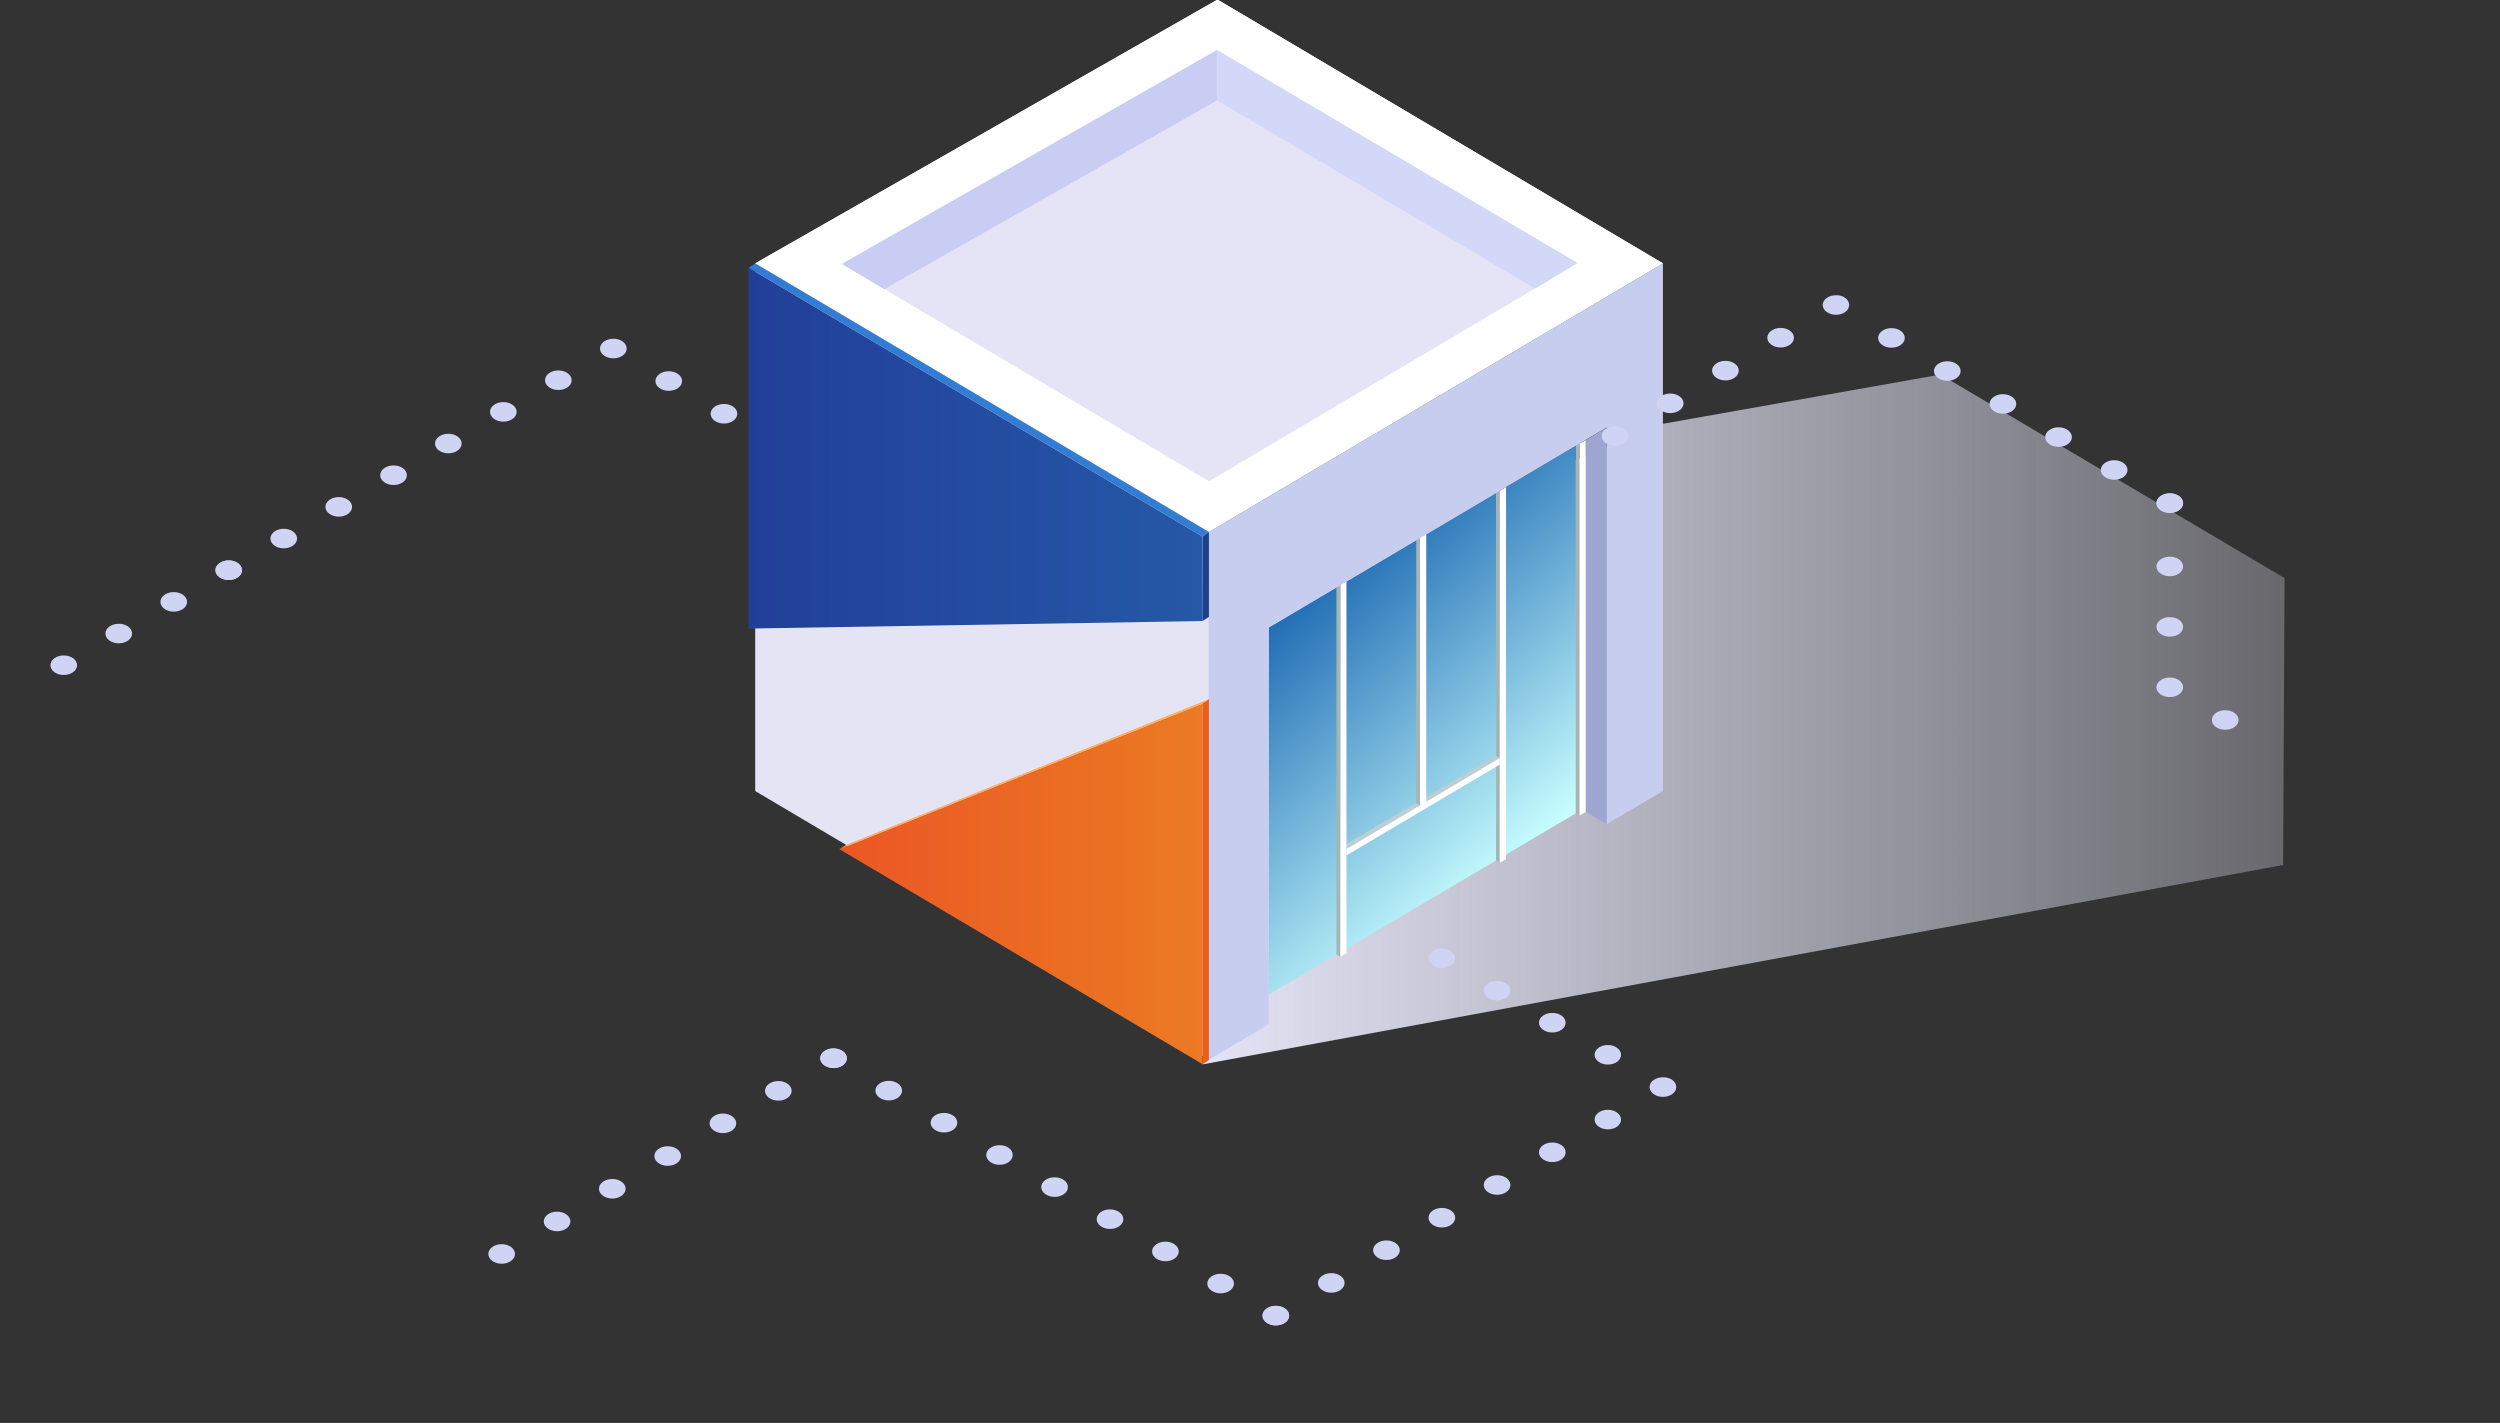 <?xml version="1.0" encoding="utf-8"?>
<!-- Generator: Adobe Illustrator 19.2.0, SVG Export Plug-In . SVG Version: 6.00 Build 0)  -->
<svg version="1.1" id="Layer_1" xmlns="http://www.w3.org/2000/svg" xmlns:xlink="http://www.w3.org/1999/xlink" x="0px" y="0px"
	 viewBox="0 0 1200 683" style="enable-background:new 0 0 1200 683;" xml:space="preserve">
<rect x="0" y="0" width="1200" height="683" fill="#333333" stroke="none"/>
<style type="text/css">
	.st0{fill:#CFD3F4;}
	.st1{fill:url(#SVGID_1_);}
	.st2{fill:url(#SVGID_2_);}
	.st3{fill:#E4E4F4;}
	.st4{fill:#E4E4F6;}
	.st5{fill:#FFFFFF;}
	.st6{fill:#D4D8F8;}
	.st7{fill:#C9CDF3;}
	.st8{fill:url(#SVGID_3_);}
	.st9{fill:#337CD3;}
	.st10{fill:#1E408C;}
	.st11{fill:url(#SVGID_4_);}
	.st12{fill:#EA5E18;}
	.st13{fill:#FFAB57;}
	.st14{fill:#A5B5B3;}
	.st15{fill:#BECDD3;}
	.st16{fill:#C7CDEE;}
	.st17{fill:#9DA5D0;}
</style>
<g>
	<g>
		<ellipse class="st0" cx="400.6" cy="229.7" rx="6.4" ry="4.7"/>
		<ellipse class="st0" cx="374.1" cy="214.3" rx="6.4" ry="4.7"/>
		<ellipse class="st0" cx="347.5" cy="198.6" rx="6.4" ry="4.7"/>
		<ellipse class="st0" cx="321" cy="182.9" rx="6.4" ry="4.7"/>
		<path class="st0" d="M300.8,167.3c0,2.6-2.8,4.7-6.4,4.7c-3.5,0-6.4-2.1-6.4-4.7c0-2.6,2.8-4.7,6.4-4.7
			C297.9,162.5,300.8,164.7,300.8,167.3z"/>
		<ellipse class="st0" cx="268" cy="182.5" rx="6.4" ry="4.7"/>
		<ellipse class="st0" cx="241.6" cy="197.7" rx="6.4" ry="4.7"/>
		<ellipse class="st0" cx="215.2" cy="212.9" rx="6.4" ry="4.7"/>
	</g>
	<g>
		<path class="st0" d="M195.3,228.1c0,2.6-2.8,4.7-6.4,4.7c-3.5,0-6.4-2.1-6.4-4.7c0-2.6,2.8-4.7,6.4-4.7
			C192.5,223.4,195.3,225.5,195.3,228.1z"/>
		<ellipse class="st0" cx="162.6" cy="243.3" rx="6.4" ry="4.7"/>
		<ellipse class="st0" cx="136.2" cy="258.5" rx="6.4" ry="4.7"/>
		<ellipse class="st0" cx="109.8" cy="273.7" rx="6.4" ry="4.7"/>
	</g>
	<g>
		<path class="st0" d="M116.1,273.7c0,2.6-2.8,4.7-6.3,4.7s-6.4-2.1-6.4-4.7s2.8-4.7,6.4-4.7C113.3,269,116.1,271.1,116.1,273.7z"/>
		<ellipse class="st0" cx="83.4" cy="288.9" rx="6.4" ry="4.7"/>
		<ellipse class="st0" cx="57" cy="304.1" rx="6.4" ry="4.7"/>
		<ellipse class="st0" cx="30.6" cy="319.3" rx="6.4" ry="4.7"/>
	</g>
</g>
<g>
	
		<linearGradient id="SVGID_1_" gradientUnits="userSpaceOnUse" x1="577.2" y1="338.65" x2="1096.6" y2="338.65" gradientTransform="matrix(1 0 0 -1 0 684)">
		<stop  offset="0" style="stop-color:#E4E4F6"/>
		<stop  offset="1" style="stop-color:#E4E4F6;stop-opacity:0.3"/>
	</linearGradient>
	<polygon class="st1" points="931.4,179.8 1096.6,277.5 1095.9,415.2 577.2,510.9 609,282 797.7,203.5 	"/>
	
		<linearGradient id="SVGID_2_" gradientUnits="userSpaceOnUse" x1="627.574" y1="399.524" x2="737.926" y2="276.966" gradientTransform="matrix(1 0 0 -1 0 684)">
		<stop  offset="0" style="stop-color:#226EB5"/>
		<stop  offset="1" style="stop-color:#C9FFFF"/>
	</linearGradient>
	<polygon class="st2" points="756.4,390.4 756.4,214 609,301.2 609,477.4 	"/>
	<g>
		<g>
			<polygon class="st3" points="362.5,126.4 362.5,379.7 580.3,508.7 580.3,255.3 			"/>
			<polygon class="st4" points="362.5,126.4 584.4,-0.2 798.2,126.4 580.3,255.3 			"/>
		</g>
		<path class="st5" d="M584.2,24l173,102.4L580.3,231L404.1,126.7L584.2,24 M584.4-0.2L362.5,126.4l217.8,128.9l217.9-128.9
			L584.4-0.2L584.4-0.2z"/>
		<polygon class="st6" points="736.8,138.5 584.2,48.2 584.2,24 757.1,126.2 		"/>
		<polygon class="st7" points="424.5,138.8 584.2,48.2 584.2,24 404.1,126.7 		"/>
		<g>
			
				<linearGradient id="SVGID_3_" gradientUnits="userSpaceOnUse" x1="359.3" y1="468.9" x2="577.2" y2="468.9" gradientTransform="matrix(1 0 0 -1 0 684)">
				<stop  offset="0" style="stop-color:#223F98"/>
				<stop  offset="1" style="stop-color:#2558A7"/>
			</linearGradient>
			<polygon class="st8" points="577.2,298.1 359.3,301.7 359.3,128.5 577.1,257.5 			"/>
			<polygon class="st9" points="359.3,128.5 362.6,126.5 580.3,255.4 577.1,257.5 			"/>
			<polygon class="st10" points="577.2,298.1 580.3,296.1 580.3,255.4 577.2,257.5 			"/>
		</g>
		<g>
			
				<linearGradient id="SVGID_4_" gradientUnits="userSpaceOnUse" x1="402.9" y1="259.75" x2="577.2" y2="259.75" gradientTransform="matrix(1 0 0 -1 0 684)">
				<stop  offset="0" style="stop-color:#EB5724"/>
				<stop  offset="1" style="stop-color:#EB7A23"/>
			</linearGradient>
			<polygon class="st11" points="402.9,407.6 577.2,337.7 577.2,510.8 			"/>
			<polygon class="st12" points="577.2,510.9 580.3,508.8 580.3,335.6 577.2,337.6 			"/>
			<polygon class="st13" points="406.1,405.6 402.9,407.6 577.2,337.7 580.3,335.6 			"/>
		</g>
	</g>
	<g>
		<polygon class="st14" points="756.4,210.7 758.2,211.8 758.2,391.5 756.4,390.4 		"/>
		<polygon class="st5" points="758.2,212.9 758.2,391.5 761.2,389.7 761.2,211.2 		"/>
	</g>
	<polygon class="st14" points="718.1,233.4 718.1,283.7 718.1,362.7 718.1,413 719.9,414.1 719.9,363.8 719.9,284.8 719.9,234.5 	
		"/>
	<polygon class="st15" points="643.8,406.6 645.8,407.7 720,363.9 718,362.8 	"/>
	<polygon class="st5" points="719.9,235.6 719.9,414.1 722.9,412.4 722.9,233.8 	"/>
	<g>
		<polygon class="st14" points="679.8,256 681.6,257.1 681.6,386.6 679.8,385.5 		"/>
		<polygon class="st5" points="681.6,208 681.6,386.6 684.6,384.9 684.6,206.3 		"/>
	</g>
	<g>
		<polygon class="st14" points="641.5,278.5 643.4,279.6 643.4,459.3 641.5,458.2 		"/>
		<polygon class="st5" points="643.4,280.7 643.4,459.3 646.3,457.5 646.3,279 		"/>
	</g>
	<polygon class="st16" points="580.3,255.3 580.3,508.7 609,491.7 609,301.2 771.2,205.2 771.2,395.6 798.2,379.7 798.2,126.4 	"/>
	<polygon class="st17" points="761.2,389.7 771.2,395.6 771.2,205.2 761.2,211.2 	"/>
	<polygon class="st5" points="646.3,407.5 719.9,363.9 719.9,367 646.3,410.6 	"/>
</g>
<g>
	<g>
		<path class="st0" d="M804.6,521.8c0,2.6-2.8,4.7-6.4,4.7c-3.5,0-6.4-2.1-6.4-4.7c0-2.6,2.8-4.7,6.4-4.7
			C801.8,517,804.6,519.1,804.6,521.8z"/>
		<path class="st0" d="M778.1,506.3c0,2.6-2.8,4.7-6.3,4.7s-6.4-2.1-6.4-4.7s2.8-4.7,6.4-4.7C775.2,501.6,778.1,503.7,778.1,506.3z"
			/>
		<path class="st0" d="M751.5,490.9c0,2.6-2.8,4.7-6.4,4.7c-3.5,0-6.4-2.1-6.4-4.7s2.8-4.7,6.4-4.7
			C748.7,486.2,751.5,488.3,751.5,490.9z"/>
		<ellipse class="st0" cx="718.6" cy="475.5" rx="6.4" ry="4.7"/>
		<ellipse class="st0" cx="692.1" cy="460" rx="6.4" ry="4.7"/>
		<path class="st0" d="M778.1,537.4c0,2.6-2.8,4.7-6.3,4.7s-6.4-2.1-6.4-4.7c0-2.6,2.8-4.7,6.4-4.7
			C775.2,532.7,778.1,534.8,778.1,537.4z"/>
		<path class="st0" d="M751.5,553.1c0,2.6-2.8,4.7-6.4,4.7c-3.5,0-6.4-2.1-6.4-4.7c0-2.6,2.8-4.7,6.4-4.7
			C748.7,548.4,751.5,550.5,751.5,553.1z"/>
		<ellipse class="st0" cx="718.6" cy="568.8" rx="6.4" ry="4.7"/>
		<ellipse class="st0" cx="692.1" cy="584.5" rx="6.4" ry="4.7"/>
		<ellipse class="st0" cx="665.5" cy="600.1" rx="6.4" ry="4.7"/>
		<ellipse class="st0" cx="639" cy="615.8" rx="6.4" ry="4.7"/>
		<ellipse class="st0" cx="612.4" cy="631.5" rx="6.4" ry="4.7"/>
	</g>
</g>
<g>
	<g>
		<ellipse class="st0" cx="612.4" cy="631.5" rx="6.4" ry="4.7"/>
		<ellipse class="st0" cx="585.9" cy="616.1" rx="6.4" ry="4.7"/>
		<ellipse class="st0" cx="559.4" cy="600.7" rx="6.4" ry="4.7"/>
		<ellipse class="st0" cx="532.8" cy="585.2" rx="6.4" ry="4.7"/>
		<path class="st0" d="M512.6,569.8c0,2.6-2.8,4.7-6.4,4.7c-3.5,0-6.4-2.1-6.4-4.7c0-2.6,2.8-4.7,6.4-4.7S512.6,567.2,512.6,569.8z"
			/>
		<path class="st0" d="M486.1,554.4c0,2.6-2.8,4.7-6.3,4.7s-6.4-2.1-6.4-4.7c0-2.6,2.8-4.7,6.4-4.7
			C483.2,549.6,486.1,551.7,486.1,554.4z"/>
		<path class="st0" d="M459.5,538.9c0,2.6-2.8,4.7-6.4,4.7c-3.5,0-6.4-2.1-6.4-4.7c0-2.6,2.8-4.7,6.4-4.7S459.5,536.3,459.5,538.9z"
			/>
		<ellipse class="st0" cx="426.6" cy="523.5" rx="6.4" ry="4.7"/>
		<path class="st0" d="M406.5,508c0,2.6-2.8,4.7-6.4,4.7c-3.5,0-6.4-2.1-6.4-4.7s2.8-4.7,6.4-4.7C403.6,503.3,406.5,505.4,406.5,508
			z"/>
		<ellipse class="st0" cx="400.1" cy="507.9" rx="6.4" ry="4.7"/>
		<ellipse class="st0" cx="373.6" cy="523.6" rx="6.4" ry="4.7"/>
		<ellipse class="st0" cx="347" cy="539.2" rx="6.4" ry="4.7"/>
		<ellipse class="st0" cx="320.5" cy="554.9" rx="6.4" ry="4.7"/>
		<ellipse class="st0" cx="293.9" cy="570.6" rx="6.4" ry="4.7"/>
		<ellipse class="st0" cx="267.4" cy="586.3" rx="6.4" ry="4.7"/>
		<ellipse class="st0" cx="240.8" cy="601.9" rx="6.4" ry="4.7"/>
	</g>
</g>
<g>
	<g>
		<g>
			<g>
				<ellipse class="st0" cx="775.2" cy="209.3" rx="6.4" ry="4.7"/>
				<ellipse class="st0" cx="801.7" cy="193.6" rx="6.4" ry="4.7"/>
				<ellipse class="st0" cx="828.2" cy="177.9" rx="6.4" ry="4.7"/>
				<ellipse class="st0" cx="854.7" cy="162.1" rx="6.4" ry="4.7"/>
				<path class="st0" d="M887.6,146.4c0,2.6-2.8,4.7-6.3,4.7s-6.4-2.1-6.4-4.7c0-2.6,2.8-4.7,6.4-4.7
					C884.7,141.6,887.6,143.7,887.6,146.4z"/>
				<ellipse class="st0" cx="907.9" cy="162.2" rx="6.4" ry="4.7"/>
				<ellipse class="st0" cx="934.7" cy="178.1" rx="6.4" ry="4.7"/>
				<ellipse class="st0" cx="961.4" cy="193.9" rx="6.4" ry="4.7"/>
				<ellipse class="st0" cx="988.1" cy="209.8" rx="6.4" ry="4.7"/>
				<ellipse class="st0" cx="1014.8" cy="225.6" rx="6.4" ry="4.7"/>
				<ellipse class="st0" cx="1041.5" cy="241.5" rx="6.4" ry="4.7"/>
			</g>
			<ellipse class="st0" cx="1041.5" cy="241.5" rx="6.4" ry="4.7"/>
			<ellipse class="st0" cx="1041.5" cy="271.9" rx="6.4" ry="4.7"/>
			<ellipse class="st0" cx="1041.5" cy="300.9" rx="6.4" ry="4.7"/>
			<ellipse class="st0" cx="1041.5" cy="329.9" rx="6.4" ry="4.7"/>
			<g>
				<ellipse class="st0" cx="1068.1" cy="345.6" rx="6.4" ry="4.7"/>
			</g>
		</g>
	</g>
</g>
</svg>
